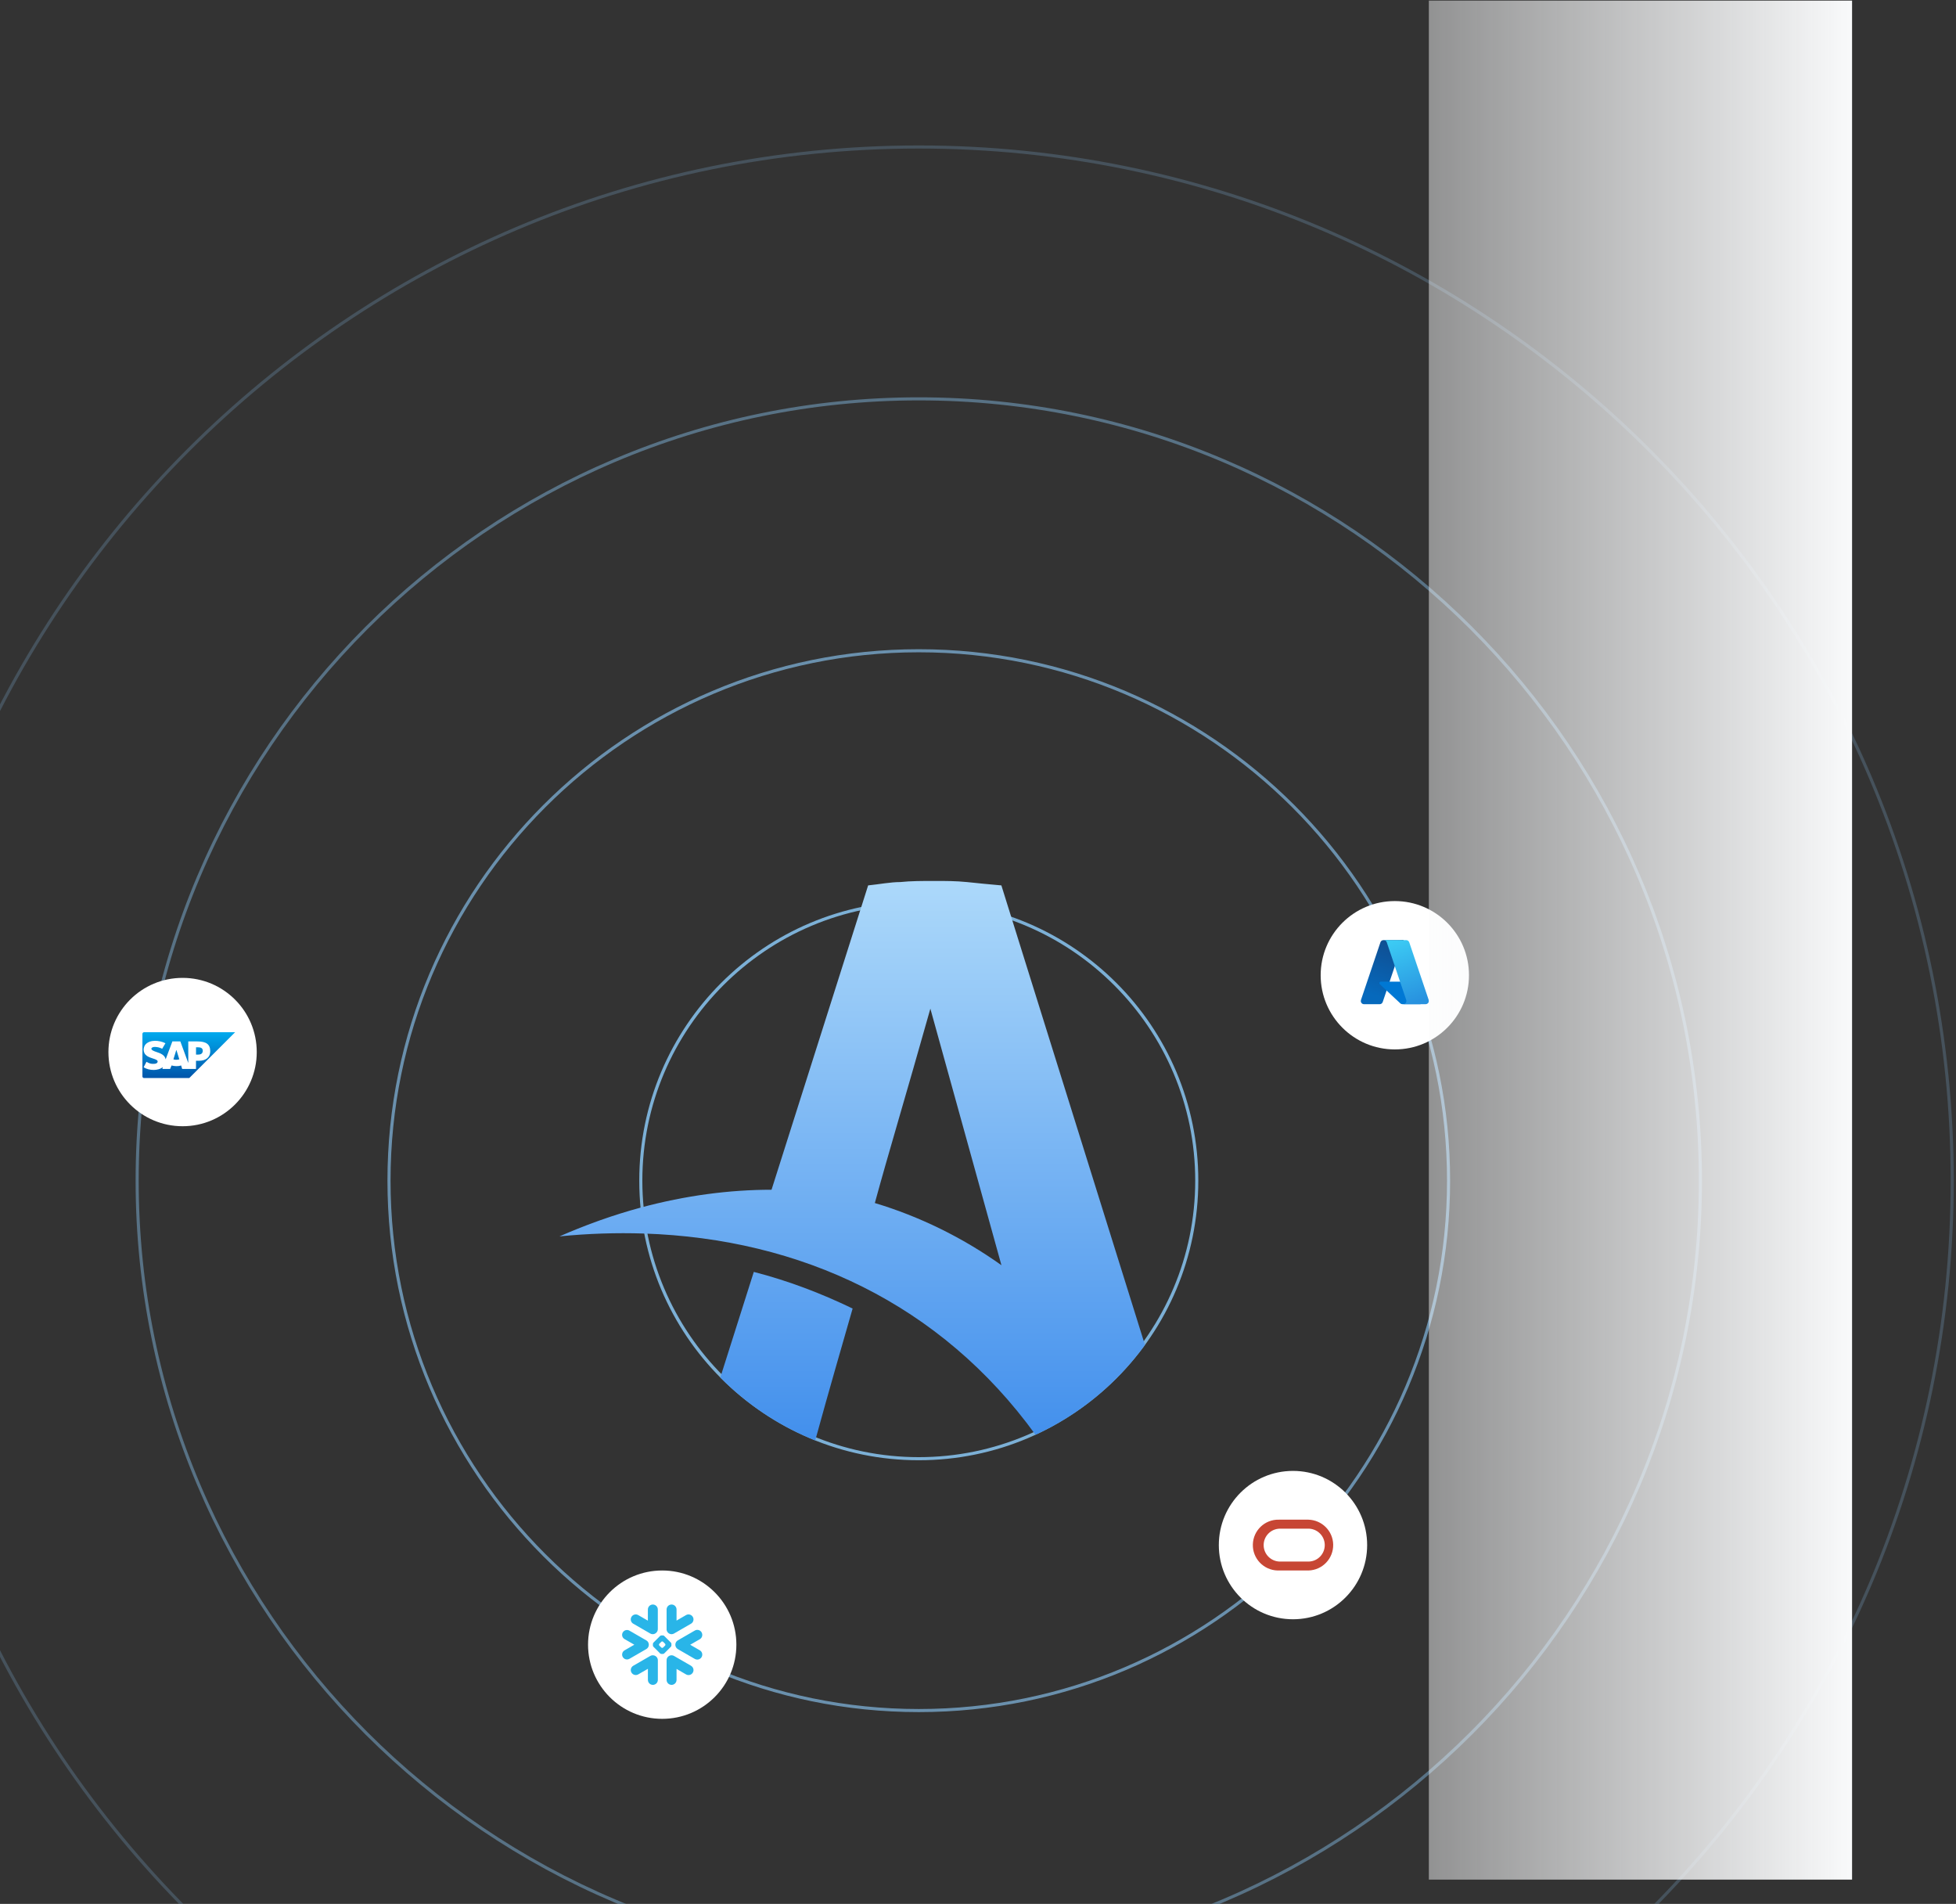 <?xml version="1.0" encoding="UTF-8"?>
<svg xmlns="http://www.w3.org/2000/svg" width="633" height="616" viewBox="0 0 633 616" fill="none">
  <rect x="0" y="0" width="633" height="616" fill="#333333" stroke="none"/>
  <g opacity="0.2">
    <path d="M297.337 48.059C481.477 48.059 631.276 197.869 631.276 381.999C631.276 566.129 481.467 715.939 297.337 715.939C113.207 715.939 -36.603 566.129 -36.603 381.999C-36.603 197.869 113.207 48.059 297.337 48.059ZM297.337 47.059C112.647 47.059 -37.603 197.319 -37.603 381.999C-37.603 566.679 112.657 716.939 297.337 716.939C482.017 716.939 632.276 566.679 632.276 381.999C632.276 197.319 482.027 47.059 297.337 47.059Z" fill="#8FCFFF"></path>
  </g>
  <g opacity="0.4">
    <path d="M297.336 129.549C436.536 129.549 549.786 242.799 549.786 381.999C549.786 521.199 436.536 634.449 297.336 634.449C158.136 634.449 44.886 521.199 44.886 381.999C44.886 242.799 158.136 129.549 297.336 129.549ZM297.336 128.549C157.586 128.549 43.886 242.249 43.886 381.999C43.886 521.749 157.586 635.449 297.336 635.449C437.086 635.449 550.786 521.749 550.786 381.999C550.786 242.249 437.086 128.549 297.336 128.549Z" fill="#8FCFFF"></path>
  </g>
  <g opacity="0.6">
    <path d="M297.336 211.049C391.596 211.049 468.286 287.739 468.286 381.999C468.286 476.259 391.596 552.949 297.336 552.949C203.076 552.949 126.386 476.259 126.386 381.999C126.386 287.739 203.076 211.049 297.336 211.049ZM297.336 210.049C202.516 210.049 125.386 287.189 125.386 381.999C125.386 476.809 202.526 553.949 297.336 553.949C392.146 553.949 469.286 476.809 469.286 381.999C469.286 287.189 392.146 210.049 297.336 210.049Z" fill="#8FCFFF"></path>
  </g>
  <g opacity="0.8">
    <path d="M297.337 292.539C346.667 292.539 386.796 332.669 386.796 381.999C386.796 431.329 346.667 471.459 297.337 471.459C248.007 471.459 207.876 431.329 207.876 381.999C207.876 332.669 248.007 292.539 297.337 292.539ZM297.337 291.539C247.377 291.539 206.876 332.039 206.876 381.999C206.876 431.959 247.377 472.459 297.337 472.459C347.297 472.459 387.796 431.959 387.796 381.999C387.796 332.039 347.297 291.539 297.337 291.539Z" fill="#8FCFFF"></path>
  </g>
  <path d="M275.925 423.379C272.395 435.739 268.625 448.579 263.825 466.049C252.205 461.409 241.765 454.429 233.105 445.689L243.945 411.519C255.085 414.399 265.505 418.349 275.935 423.379H275.925ZM370.545 435.139C361.475 447.619 349.285 457.699 335.115 464.219C304.415 421.829 259.085 400.779 208.485 399.109C199.485 398.809 190.325 399.109 181.055 400.029C189.875 396.159 198.645 393.069 207.285 390.729C221.885 386.779 236.145 384.939 249.685 384.939L278.725 293.469L280.945 286.469C284.535 286.109 288.135 285.389 291.365 285.389C294.605 285.029 298.555 285.029 302.505 285.029C306.095 285.029 309.335 285.029 312.925 285.389C316.165 285.749 320.115 286.109 324.065 286.469L327.235 296.619L370.525 435.149L370.545 435.139ZM324.085 409.359C318.685 389.959 312.945 369.109 301.085 326.349C293.185 354.379 287.425 373.429 283.115 389.239C297.495 393.549 311.495 400.379 324.085 409.359Z" fill="url(#paint0_linear_3118_141362)"></path>
  <path d="M59.089 364.39C72.344 364.39 83.089 353.644 83.089 340.39C83.089 327.135 72.344 316.39 59.089 316.39C45.835 316.39 35.089 327.135 35.089 340.39C35.089 353.644 45.835 364.39 59.089 364.39Z" fill="white"></path>
  <path d="M418.436 523.909C431.69 523.909 442.436 513.164 442.436 499.909C442.436 486.654 431.69 475.909 418.436 475.909C405.181 475.909 394.436 486.654 394.436 499.909C394.436 513.164 405.181 523.909 418.436 523.909Z" fill="white"></path>
  <path d="M451.394 339.539C464.649 339.539 475.394 328.794 475.394 315.539C475.394 302.284 464.649 291.539 451.394 291.539C438.14 291.539 427.394 302.284 427.394 315.539C427.394 328.794 438.14 339.539 451.394 339.539Z" fill="white"></path>
  <path d="M214.305 556.129C227.56 556.129 238.305 545.384 238.305 532.129C238.305 518.874 227.56 508.129 214.305 508.129C201.05 508.129 190.305 518.874 190.305 532.129C190.305 545.384 201.05 556.129 214.305 556.129Z" fill="white"></path>
  <path d="M447.725 304.179H454.235L447.475 324.199C447.335 324.619 446.935 324.909 446.495 324.909H441.425C440.855 324.909 440.385 324.449 440.385 323.869C440.385 323.759 440.405 323.649 440.435 323.539L446.735 304.879C446.875 304.459 447.275 304.169 447.715 304.169L447.725 304.179Z" fill="url(#paint1_linear_3118_141362)"></path>
  <path d="M457.185 317.609H446.865C446.605 317.609 446.385 317.819 446.385 318.089C446.385 318.219 446.435 318.349 446.535 318.439L453.165 324.629C453.355 324.809 453.615 324.909 453.875 324.909H459.725L457.185 317.609Z" fill="#0078D4"></path>
  <path d="M447.725 304.179C447.275 304.179 446.875 304.469 446.735 304.899L440.445 323.519C440.255 324.059 440.535 324.649 441.065 324.839C441.175 324.879 441.295 324.899 441.415 324.899H446.615C447.005 324.829 447.335 324.549 447.465 324.169L448.715 320.479L453.195 324.659C453.385 324.819 453.615 324.899 453.865 324.899H459.685L457.135 317.599H449.685L454.245 304.169H447.715L447.725 304.179Z" fill="url(#paint2_linear_3118_141362)"></path>
  <path d="M456.045 304.879C455.905 304.459 455.505 304.169 455.065 304.169H447.805C448.245 304.169 448.645 304.449 448.785 304.879L455.085 323.539C455.265 324.079 454.975 324.669 454.435 324.849C454.325 324.889 454.215 324.899 454.105 324.899H461.365C461.935 324.899 462.405 324.439 462.405 323.859C462.405 323.749 462.385 323.639 462.355 323.529L456.055 304.869L456.045 304.879Z" fill="url(#paint3_linear_3118_141362)"></path>
  <path d="M223.624 538.949L218.134 535.779C217.364 535.339 216.374 535.599 215.934 536.369C215.764 536.669 215.694 537.009 215.724 537.329V543.529C215.724 544.419 216.444 545.139 217.334 545.139C218.224 545.139 218.944 544.419 218.944 543.529V539.969L222.014 541.749C222.784 542.199 223.774 541.929 224.214 541.159C224.664 540.389 224.394 539.399 223.624 538.959" fill="#29B5E8"></path>
  <path d="M209.974 532.149C209.974 531.579 209.684 531.039 209.184 530.759L203.694 527.589C203.454 527.449 203.184 527.379 202.904 527.379C202.344 527.379 201.814 527.679 201.534 528.169C201.104 528.919 201.354 529.889 202.114 530.319L205.274 532.139L202.114 533.969C201.754 534.179 201.484 534.519 201.384 534.929C201.274 535.339 201.334 535.759 201.544 536.129C201.824 536.619 202.344 536.919 202.904 536.919C203.184 536.919 203.454 536.849 203.694 536.709L209.184 533.539C209.674 533.249 209.974 532.729 209.974 532.159" fill="#29B5E8"></path>
  <path d="M204.944 525.349L210.434 528.519C211.074 528.889 211.864 528.769 212.364 528.279C212.684 527.989 212.884 527.569 212.884 527.099V520.749C212.884 519.859 212.164 519.139 211.274 519.139C210.384 519.139 209.664 519.859 209.664 520.749V524.359L206.544 522.559C205.774 522.109 204.784 522.379 204.344 523.149C203.894 523.919 204.164 524.909 204.934 525.349" fill="#29B5E8"></path>
  <path d="M217.284 532.409C217.284 532.529 217.214 532.699 217.124 532.789L214.944 534.969C214.854 535.059 214.684 535.129 214.564 535.129H214.014C213.894 535.129 213.724 535.059 213.634 534.969L211.454 532.789C211.364 532.699 211.294 532.529 211.294 532.409V531.859C211.294 531.739 211.364 531.569 211.454 531.479L213.634 529.299C213.724 529.209 213.894 529.139 214.014 529.139H214.564C214.684 529.139 214.854 529.209 214.944 529.299L217.124 531.479C217.214 531.569 217.284 531.729 217.284 531.859V532.409ZM215.344 532.139V532.119C215.344 532.029 215.294 531.909 215.234 531.839L214.594 531.199C214.534 531.129 214.404 531.079 214.314 531.079H214.294C214.204 531.079 214.084 531.129 214.014 531.199L213.374 531.839C213.314 531.899 213.264 532.029 213.264 532.119V532.139C213.264 532.229 213.314 532.349 213.374 532.419L214.014 533.059C214.084 533.119 214.204 533.169 214.294 533.169H214.314C214.404 533.169 214.524 533.119 214.594 533.059L215.234 532.419C215.294 532.359 215.344 532.229 215.344 532.139Z" fill="#29B5E8"></path>
  <path d="M218.134 528.519L223.624 525.349C224.394 524.909 224.664 523.919 224.214 523.149C223.764 522.379 222.784 522.109 222.014 522.559L218.944 524.339V520.749C218.944 519.859 218.224 519.139 217.334 519.139C216.444 519.139 215.724 519.859 215.724 520.749V526.969C215.694 527.289 215.754 527.629 215.934 527.929C216.384 528.699 217.364 528.969 218.134 528.519Z" fill="#29B5E8"></path>
  <path d="M211.534 535.589C211.174 535.519 210.784 535.579 210.434 535.779L204.944 538.949C204.174 539.389 203.904 540.379 204.354 541.149C204.804 541.919 205.784 542.189 206.554 541.739L209.674 539.939V543.529C209.674 544.419 210.394 545.139 211.284 545.139C212.174 545.139 212.894 544.419 212.894 543.529V537.179C212.894 536.379 212.304 535.719 211.544 535.589" fill="#29B5E8"></path>
  <path d="M227.054 528.149C226.614 527.379 225.624 527.109 224.854 527.559L219.364 530.729C218.834 531.029 218.544 531.589 218.554 532.159C218.554 532.719 218.844 533.269 219.364 533.569L224.854 536.739C225.624 537.179 226.614 536.919 227.054 536.149C227.504 535.379 227.234 534.389 226.464 533.949L223.354 532.159L226.464 530.369C227.234 529.929 227.504 528.939 227.054 528.169" fill="#29B5E8"></path>
  <path d="M413.876 508.129H423.436C427.976 508.009 431.556 504.239 431.446 499.699C431.336 495.329 427.816 491.809 423.436 491.689H413.876C409.336 491.569 405.566 495.159 405.446 499.699C405.326 504.239 408.916 508.009 413.456 508.129C413.596 508.129 413.736 508.129 413.886 508.129M423.226 505.239H414.096C411.156 505.149 408.856 502.689 408.946 499.749C409.036 496.939 411.286 494.689 414.096 494.599H423.226C426.166 494.509 428.626 496.809 428.716 499.749C428.806 502.689 426.506 505.149 423.566 505.239C423.456 505.239 423.336 505.239 423.226 505.239Z" fill="#C74634"></path>
  <path d="M76.089 333.97H46.619C46.329 333.97 46.089 334.21 46.089 334.5V348.27C46.089 348.56 46.329 348.8 46.619 348.8H61.249" fill="url(#paint4_linear_3118_141362)"></path>
  <path d="M60.929 336.94V343.93L58.359 336.94H55.789L53.609 342.74C53.349 341.29 51.829 340.76 50.639 340.37C49.849 340.11 48.989 339.78 48.989 339.32C48.989 338.99 49.449 338.66 50.309 338.73C50.899 338.8 51.429 338.8 52.489 339.32L53.539 337.54C52.549 337.01 51.229 336.75 50.179 336.75C48.929 336.75 47.869 337.15 47.209 337.8C46.749 338.26 46.549 338.85 46.479 339.51C46.479 340.43 46.809 341.09 47.529 341.62C48.119 342.02 48.849 342.28 49.509 342.48C50.369 342.74 51.029 343.01 51.029 343.47C50.959 344.06 50.299 344.2 49.839 344.2C49.049 344.27 48.389 344.13 47.399 343.54L46.479 345.32C47.469 345.91 48.519 346.18 49.779 346.18C50.639 346.18 51.959 345.92 52.679 345.26L52.549 345.85H55.059L55.519 344.73C56.509 344.99 57.629 345.06 58.619 344.73L58.949 345.85H63.429V343.21H64.349C66.659 343.21 68.039 342.09 68.039 340.11C68.039 337.87 66.719 336.95 63.889 336.95H60.919L60.929 336.94ZM56.119 342.74L57.039 339.77H57.109L58.029 342.74C57.369 342.94 56.709 342.94 56.119 342.74ZM63.439 341.22V338.85H64.099C64.959 338.85 65.619 339.11 65.619 339.97C65.619 340.89 64.959 341.22 64.099 341.22H63.439Z" fill="white"></path>
  <rect width="607.949" height="136.963" transform="matrix(4.37114e-08 -1 -1 -4.37114e-08 599.367 608.144)" fill="url(#paint5_linear_3118_141362)"></rect>
  <defs>
    <linearGradient id="paint0_linear_3118_141362" x1="275.805" y1="482.129" x2="275.805" y2="261.249" gradientUnits="userSpaceOnUse">
      <stop stop-color="#3989EB"></stop>
      <stop offset="1" stop-color="#BAE2FC"></stop>
    </linearGradient>
    <linearGradient id="paint1_linear_3118_141362" x1="454.597" y1="303.171" x2="447.858" y2="323.108" gradientUnits="userSpaceOnUse">
      <stop stop-color="#114A8B"></stop>
      <stop offset="1" stop-color="#0669BC"></stop>
    </linearGradient>
    <linearGradient id="paint2_linear_3118_141362" x1="456.703" y1="312.469" x2="455.143" y2="312.999" gradientUnits="userSpaceOnUse">
      <stop stop-opacity="0.3"></stop>
      <stop offset="0.07" stop-opacity="0.2"></stop>
      <stop offset="0.32" stop-opacity="0.1"></stop>
      <stop offset="0.62" stop-opacity="0.05"></stop>
      <stop offset="1" stop-opacity="0"></stop>
    </linearGradient>
    <linearGradient id="paint3_linear_3118_141362" x1="455.892" y1="302.578" x2="463.302" y2="322.312" gradientUnits="userSpaceOnUse">
      <stop stop-color="#3CCBF4"></stop>
      <stop offset="1" stop-color="#2892DF"></stop>
    </linearGradient>
    <linearGradient id="paint4_linear_3118_141362" x1="61.089" y1="333.97" x2="61.089" y2="348.81" gradientUnits="userSpaceOnUse">
      <stop stop-color="#00AAEE"></stop>
      <stop offset="1" stop-color="#0055AA"></stop>
    </linearGradient>
    <linearGradient id="paint5_linear_3118_141362" x1="303.975" y1="0" x2="303.975" y2="263.261" gradientUnits="userSpaceOnUse">
      <stop stop-color="#F9FAFB"></stop>
      <stop offset="1" stop-color="#F9FAFB" stop-opacity="0"></stop>
    </linearGradient>
  </defs>
</svg>
